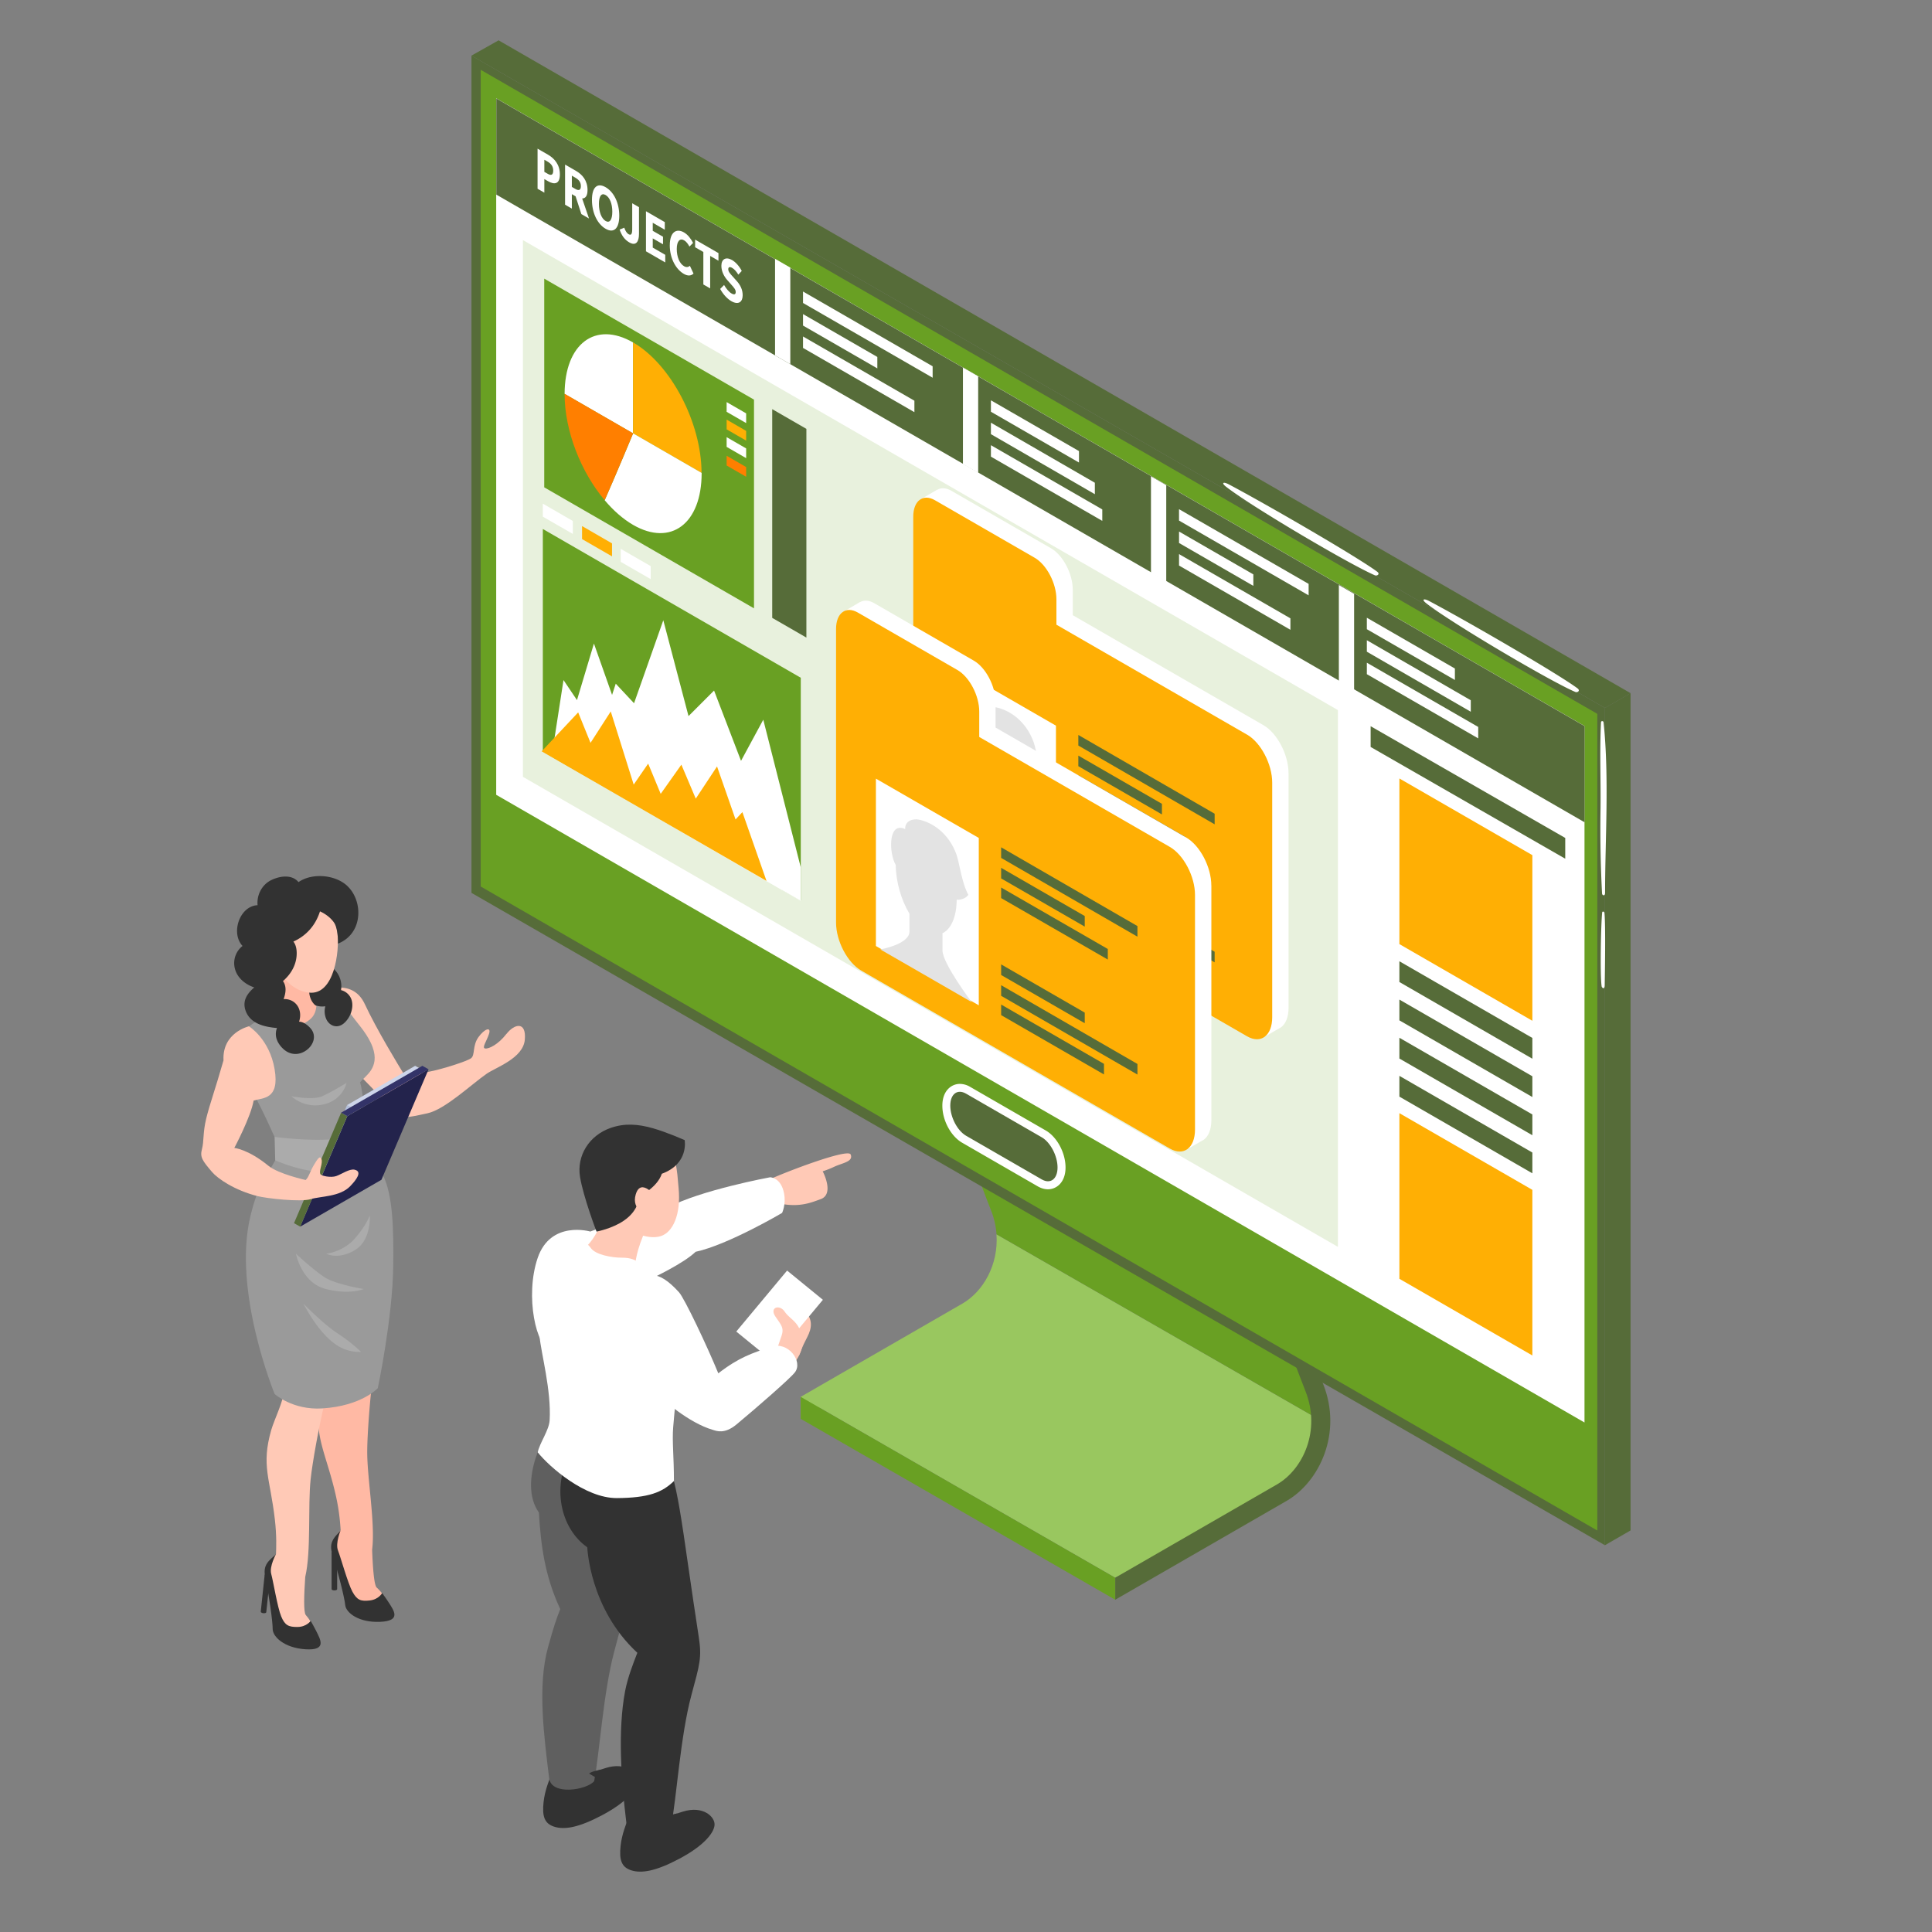 <svg width="96" height="96" fill="none" xmlns="http://www.w3.org/2000/svg"><rect width="100%" height="100%" fill="#808080" stroke="none"/><path d="M18.718 78.885c-.131-.12-.196-1.002-.227-1.88.163-1.305-.244-3.512-.244-4.86 0-.8.127-2.605.296-3.875.14-1.046.335-1.966.434-3.02.325-1.411.408-2.864.25-4.333-1.158.4-2.479.568-3.737.544-.136 1.07-.13 2.148.078 3.215.123.64.33 1.241.553 1.85.164.447.335.876.356 1.355.025.54-.48 1.409-.581 1.921-.305 1.55.34 2.499.794 4.523.18.812.216 1.404.236 1.706a2.076 2.076 0 00-.31.438c-.277.52.16.972.384 1.388.225.416.095 1.63.366 1.823.27.193 1.172.774 1.782.497.445-.202-.06-.958-.43-1.293z" fill="#FFB9A4"/><path d="M25.16 51.378c-.4.52-.864.745-1.049.721-.185-.024.062-.345.186-.72.124-.376-.215-.274-.525.158-.308.432-.155.895-.37 1.05-.216.154-1.442.544-2.09.667-.261.05-.81.19-1.141.287-.408-.661-1.47-2.412-2.045-3.65-.662-1.424-2.317-.562-2.317-.562l1.199 3.248s1.85 1.806 2.538 2.63c.373.446.826.298 1.69.113.865-.185 2.16-1.417 2.94-1.962.465-.325 1.821-.77 1.902-1.696.082-.925-.513-.802-.915-.283h-.003z" fill="#FFC9B6"/><path d="M16.518 77.242c.264.807.6 2.135.636 2.513.037.378.664.879 1.734.833 1.071-.047.68-.56.433-.952-.115-.184-.225-.327-.33-.48 0 0-.171.32-.615.37-.444.051-.633-.012-.864-.435-.231-.423-.577-1.691-.718-2.05-.139-.36.132-1.002.132-1.002h-.001c-.29.348-.613.574-.407 1.203z" fill="#323232"/><path d="M16.477 77.092v1.872c0 .034.061.063.138.063.076 0 .138-.028.138-.063v-1.44l-.276-.433z" fill="#323232"/><path d="M15.195 80.25c-.118-.133-.088-1.015-.028-1.893.3-1.28.126-3.517.269-4.859.084-.795.4-2.576.702-3.82.249-1.028.54-1.921.75-2.96.47-1.368.706-2.805.705-4.282-1.194.278-2.525.304-3.774.15-.248 1.05-.354 2.122-.261 3.204.055.65.198 1.27.356 1.898.116.461.24.906.21 1.384-.032.54-.503 1.485-.647 1.988-.506 1.771-.056 2.383.181 4.444.095.825.068 1.418.056 1.721-.192.177-.27.277-.354.402-.33.488.055.984.235 1.421.18.438-.076 1.631.173 1.851.248.22 1.084.892 1.719.681.463-.153.04-.957-.292-1.33z" fill="#FFC9B6"/><path d="M13.18 78.375c.179.83.371 2.187.369 2.567-.002.379.568.944 1.637 1.01 1.07.066.734-.485.53-.9-.094-.195-.19-.35-.278-.512 0 0-.203.299-.651.303-.448.005-.629-.078-.814-.523-.185-.445-.395-1.744-.497-2.115-.1-.37.237-.981.237-.981h-.002c-.325.316-.67.507-.531 1.152z" fill="#323232"/><path d="M13.154 78.22l-.197 1.862c-.003.035.055.069.13.077.077.007.141-.014.144-.048l.152-1.43-.23-.46z" fill="#323232"/><path d="M19.015 58.371c-.416-.804-.95-1.341-.942-1.925.012-.844.038-1.872-.18-2.665.233-.317 1.002-.7.62-1.754-.21-.583-.688-1.11-.852-1.331-.258-.35-.714-.94-1.172-1.256-.454-.313-.628-.125-1.083.073-.043.019-1.643.532-2.75 1.29-.207.143-.604.4-.74.56-.354.414-.26.766-.26 1.171 0 .029 1.255 2.29 1.868 3.702.22.505.5.795.155 1.42-.445.81-.834 1.13-1.231 2.75-.914 3.74 1.2 8.862 1.2 8.862s.891.808 2.361.716c1.964-.123 2.764-1.008 2.764-1.008s.736-3.479.766-6.075c.02-1.722 0-3.52-.522-4.529h-.002z" fill="#9A9A9A"/><path d="M16.944 49.2a1.176 1.176 0 00-.227-.912c-.26-.337-.823-.625-1.228-.383a.028.028 0 00-.01.012c-.316.06-.569.405-.56.728-.252.757.543 1.469 1.246 1.356a.964.964 0 00.053.65c.172.348.55.459.858.206.319-.262.518-.765.395-1.169a.735.735 0 00-.526-.49l-.001.001z" fill="#323232"/><path d="M14.334 50.947c.393.074.708 0 1.061-.286.26-.211.302-.473.328-.665-.17-.115-.34-.361-.36-.701-.014-.238.054-.482.06-.724-.358-.16-.686-.39-1.087-.452-.22-.035-.568-.619-.78-.714.178.51.065 1.265.027 1.57-.043.354-.127 1.095-.345 1.468.13.151.732.435 1.096.504z" fill="#FFB9A4"/><path d="M16.771 46.404c-.066-.55-.24-1.236-.697-1.597-.451-.357-.891-.374-1.435-.292-.842.125-1.489 1.41-1.255 2.48.217.989.844 2.207 1.976 2.328 1.259.136 1.512-2.08 1.41-2.919h.002z" fill="#FFC9B6"/><path d="M14.554 46.812s-.456-.51-.652-.11.176 1.083.495 1.01c.32-.073.157-.9.157-.9z" fill="#FFC9B6"/><path d="M17.273 44.036c-.6-.58-1.768-.676-2.44-.204-.316-.38-.886-.322-1.34-.107-.478.226-.742.745-.694 1.253-.898.044-1.344 1.39-.747 2.026a1.084 1.084 0 00-.413.927c.041.569.486.964.995 1.134-.35.301-.611.67-.424 1.172.239.64.946.794 1.553.845 0 .003 0 .005-.002.007-.168.444.085.82.32 1.036.354.326.806.311 1.153.055.337-.248.503-.697.224-1.051-.07-.089-.323-.361-.597-.361.205-.627-.194-1.153-.769-1.124.119-.32.15-.642-.032-.895.412-.354.691-.843.683-1.405-.003-.212-.05-.417-.165-.557.644-.292 1.097-.799 1.322-1.501.276.123.534.321.694.551.186.265.211.86.199 1.051 1.245-.488 1.265-2.092.48-2.85v-.002z" fill="#323232"/><path d="M13.645 56.493l.03 1.16s1.585.725 2.828.552c1.503-.21 1.865-.846 1.865-.846l-.29-1.405s-.126.52-1.428.644c-1.3.124-3.005-.106-3.005-.106v.001zm1.062 5.806s.269 1.442 1.481 1.75c1.213.308 1.882 0 1.882 0s-1.358-.216-1.927-.575c-.55-.347-1.435-1.175-1.435-1.175h-.001zm1.503-.001s.809-.086 1.387-.72c.577-.636.776-1.177.776-1.177s.089 1.233-.748 1.723-1.413.174-1.413.174h-.001zm-1.132 2.482s.726 1.47 1.68 2.076c.594.38 1.183.317 1.183.317s-.5-.49-1.174-.923c-.674-.433-1.688-1.47-1.688-1.47zm-.598-10.309s1.06.21 1.528 0c.5-.224 1.212-.663 1.212-.663s-.182.888-1.212 1.083a1.768 1.768 0 01-1.527-.42z" fill="#ABABAB"/><path d="M17.243 54.915l.256.144-1.963 4.601-.255-.142 1.962-4.603z" fill="#B4C0DB"/><path d="M20.884 53.103l-.256-.143-3.386 1.952.255.144 3.387-1.953z" fill="#CDD5EA"/><path d="M18.953 58.623l-4.039 2.33 2.341-5.49 4.04-2.33-2.342 5.49z" fill="#23234C"/><path d="M16.95 55.29l.305.17-2.342 5.49-.304-.172 2.342-5.489z" fill="#566C39"/><path d="M21.293 53.131l-.306-.171-4.038 2.329.304.171 4.04-2.329z" fill="#333368"/><path d="M17.619 58.12c-.256-.055-.648.227-.915.319-.268.092-.721-.009-.775-.085-.11-.156.135-.549.04-.772-.067-.16-.166-.044-.379.317-.206.352-.23.565-.4.735 0 0-1.348-.295-1.852-.707-1.02-.832-1.695-.886-1.695-.886s.819-1.536.96-2.355c.464-.143 1.298-.04 1.043-1.554-.255-1.514-1.277-2.136-1.277-2.136s-1.335.306-1.263 1.693c-.428 1.498-.678 2.155-.856 2.878-.178.722-.107 1.125-.214 1.53-.108.403.018.572.5 1.138.281.33 1.107.904 2.255 1.198.448.115 2.148.306 2.642.153.495-.152 1.459-.11 1.971-.647.31-.323.616-.73.214-.817v-.002z" fill="#FFC9B6"/><path d="M49.514 61.333l16.114 9.253c.063.826-.007 1.643-.35 2.247-.722 1.274-3.038 2.168-3.038 2.168l-6.827 3.395-14.68-8.442-.948.547v-1.092l8.037-4.635c1.033-.596 1.803-1.941 1.692-3.441z" fill="#99C75F"/><path d="M49.247 60.15c-.817-2.069-3.234-8.74-3.259-8.807l.891-.323c.012.035.65 1.79 1.377 3.773 2.983 1.784 15.17 8.814 15.17 8.814s1.303 3.232 1.697 4.484c.208.657.438 1.58.508 2.494l-16.114-9.253a4.006 4.006 0 00-.27-1.181v-.001z" fill="#69A023"/><path d="M55.414 78.396l8.037-4.635c1.3-.75 2.187-2.684 1.422-4.622-.817-2.069-3.234-8.74-3.259-8.807l.891-.322c.025.067 2.438 6.726 3.25 8.782.952 2.413-.183 4.84-1.831 5.79l-8.51 4.908v-1.094z" fill="#566C39"/><path d="M39.785 69.408l15.628 8.988v1.093L39.785 70.5v-1.092z" fill="#69A023"/><path d="M79.75 76.783V35.178L23.427 2.763v41.603L79.75 76.783z" fill="#566C39"/><path d="M23.887 44.05l55.481 32V35.47l-55.481-32v40.582z" fill="#69A023"/><path d="M24.656 39.493l54.077 31.19v-34.61L24.656 4.885v34.608z" fill="#fff"/><path d="M66.48 35.284L25.984 11.93V38.6L66.48 61.956V35.284z" fill="#E8F1DD"/><path d="M39.79 33.677l-12.817-7.392v11.06l12.817 7.393v-11.06z" fill="#69A023"/><path d="M28.462 25.886l-1.49-.86v.646l1.49.858v-.645z" fill="#fff"/><path d="M30.41 27l-1.488-.86v.647l1.489.858V27z" fill="#FFAF04"/><path d="M32.333 28.13l-1.49-.858v.646l1.49.858v-.645zm19.742 30.965c.419 0 .871-.34.871-1.081 0-.742-.432-1.523-.983-1.841l-3.76-2.169a1.01 1.01 0 00-.508-.146c-.419 0-.87.338-.87 1.082 0 .743.431 1.522.982 1.84l3.76 2.17c.169.096.34.145.508.145z" fill="#fff"/><path d="M51.764 58.604l-3.76-2.169c-.433-.25-.785-.923-.785-1.498 0-.576.353-.843.785-.593l3.76 2.168c.432.25.785.924.785 1.499 0 .575-.354.842-.785.593zM79.75 35.176l1.272-.734v41.604l-1.272.734V35.177z" fill="#566C39"/><path d="M23.426 2.764l1.348-.76 56.25 32.441-1.273.734L23.426 2.764z" fill="#566C39"/><path d="M79.68 35.893c-.01-.08-.123-.083-.127 0-.07 1.416-.007 2.839-.023 4.256a61.953 61.953 0 00.075 4.252c.006.09.15.15.15-.04 0-2.592.214-5.756-.076-8.47v.002zm.04 9.458c-.006-.057-.1-.082-.108-.014-.061.509-.113 3.097-.028 3.672.01.07.148.193.152-.05.008-.465.054-2.992-.014-3.607l-.001-.001zm-1.337-11.149c-1.026-.76-5.64-3.426-7.375-4.34-.267-.14-.392-.081-.126.125 1.32 1.024 6.22 3.903 7.396 4.396.1.042.268-.06.105-.18zm-9.953-5.796c-1.026-.76-5.64-3.426-7.375-4.34-.267-.14-.392-.081-.126.125 1.32 1.024 6.22 3.903 7.395 4.397.099.041.27-.061.106-.182z" fill="#fff"/><path d="M78.737 40.858L24.66 9.67V4.892L78.737 36.08v4.778z" fill="#566C39"/><path d="M46.342 18.769l-6.44-3.714v-.57l6.44 3.715v.569zm-2.748-1.032l-3.692-2.13v.57l3.692 2.128v-.568zm1.842 2.174l-5.534-3.191v.568l5.534 3.192v-.569zM26.71 7.387l.515.296c.328.189.595.501.595.985 0 .483-.269.52-.585.338l-.187-.108v.675l-.337-.194V7.387zm.504 1.249c.186.107.275.048.275-.16 0-.207-.1-.342-.284-.448l-.157-.09v.602l.166.095zm.864-.458l.54.311c.316.182.576.48.576.953 0 .294-.105.419-.267.42l.34.995-.38-.219-.286-.883-.186-.107v.717l-.337-.194V8.178zm.512 1.211c.177.102.273.056.273-.139s-.096-.318-.273-.42l-.175-.101v.559l.175.1v.001zm.824.545c0-.65.275-.865.679-.632.403.233.678.768.678 1.416 0 .648-.275.883-.678.65-.404-.233-.679-.783-.679-1.433v-.001zm1.011.584c0-.398-.128-.71-.332-.827-.205-.118-.333.046-.333.444 0 .397.128.728.333.846.204.118.332-.062.332-.462v-.001zm.365.89l.229-.094c.055.166.134.275.209.32.121.07.186.024.186-.241V10.1l.337.194v1.33c0 .385-.15.614-.48.422-.228-.131-.38-.337-.482-.638h.001zm1.308-.912l.935.54v.379l-.598-.346v.4l.51.294v.375l-.51-.293v.458l.621.359v.378l-.958-.553v-1.992.001zm1.184 1.691c0-.66.329-.856.707-.637.193.111.348.323.45.519l-.18.184c-.075-.136-.155-.248-.264-.311-.204-.119-.367.03-.367.43 0 .399.142.73.363.856.121.07.218.043.29-.019l.18.385c-.124.12-.289.127-.484.014-.378-.219-.696-.752-.696-1.421h.001zm1.668.334l-.41-.236v-.379l1.16.67v.378l-.412-.237v1.613l-.339-.195V12.52h.001zm.835 1.837l.194-.197c.107.184.245.349.369.42.14.081.209.048.209-.071 0-.125-.085-.214-.216-.364l-.196-.222c-.153-.17-.3-.427-.3-.716 0-.33.22-.466.532-.286.172.1.353.295.481.54l-.17.185c-.1-.158-.192-.27-.311-.338-.118-.067-.19-.042-.19.071 0 .123.098.222.227.367l.192.214c.182.202.297.43.297.711 0 .33-.207.498-.565.292-.195-.113-.401-.33-.553-.607v.002zm2.727 3.3l.758.437v-4.797l-.758-.438v4.798zm15.102 4.756l-4.376-2.523v.568l4.376 2.524v-.57zm.789 1.574l-5.165-2.984v.569l5.165 2.983v-.568zm.369 1.325l-5.534-3.192v.569l5.534 3.192v-.57zm-6.924-2.253l.757.437V18.7l-.757-.437v4.798zm17.177 6.522l-6.44-3.715V25.3l6.44 3.713v.57zm-2.747-1.041l-3.692-2.129v.569l3.692 2.13v-.57zm1.842 2.184l-5.534-3.192v.569l5.534 3.192v-.57zm-6.929-2.257l.759.437v-4.798l-.759-.437v4.798zm15.102 4.751l-4.375-2.524v.57l4.375 2.523v-.57zm.789 1.577l-5.164-2.983v.57l5.164 2.983v-.57zm.37 1.326l-5.534-3.192v.57l5.534 3.19v-.568zm-6.925-2.255l.758.438v-4.797l-.758-.438v4.797zm-2.501 4.551c0-.915-.562-1.99-1.25-2.386l-9.471-5.463v-1.263c0-.792-.486-1.72-1.081-2.063l-4.952-2.857c-.268-.154-.51-.158-.7-.05l-.002-.006-.89.523.29.858.22-.144V39.79c0 .915.563 1.99 1.25 2.386l14.945 8.62.474.707.793-.457.01-.006c.225-.172.366-.507.366-.963v-11.66l-.002.001z" fill="#fff"/><path d="M61.965 36.504l-9.472-5.463v-1.264c0-.791-.486-1.719-1.08-2.062l-4.953-2.857c-.595-.343-1.081.024-1.081.816V40.26c0 .916.563 1.99 1.25 2.387l15.336 8.845c.687.396 1.25-.029 1.25-.944v-11.66c0-.915-.563-1.99-1.25-2.386z" fill="#FFAF04"/><path d="M47.36 33.11l5.11 2.948v8.316l-5.11-2.947V33.11z" fill="#fff"/><path d="M53.582 44.333l5.11 2.947v.527l-5.11-2.947v-.527zm4.154.407l-4.154-2.395v.525l4.154 2.397v-.527zm0-4.799l-4.154-2.395v.526l4.154 2.396v-.527zm1.146 1.635l-5.3-3.054v.526l5.3 3.054v-.526zm-5.3 1.803l6.773 3.913v.526l-6.773-3.913v-.526zm0-6.859l6.773 3.913v.527l-6.773-3.914v-.526z" fill="#566C39"/><path d="M50.668 41.655v-.862c.419-.197.7-.8.706-1.672.094.032.439-.021.578-.239-.33-.597-.448-1.614-.593-2.01-.393-1.075-1.21-1.583-1.845-1.72-.295-.065-.72.04-.7.466-.859-.403-.813 1.2-.47 1.781.011.856.28 1.756.682 2.425v.885c0 .635-1.448.888-1.448.888l2.087 1.203.364.21 2.087 1.204s-1.448-1.924-1.448-2.559z" fill="#E3E3E3"/><path d="M60.19 44.001c0-.915-.562-1.99-1.25-2.386l-9.471-5.463V34.89c0-.792-.486-1.72-1.081-2.063l-4.952-2.857c-.268-.154-.51-.158-.7-.05l-.002-.006-.89.523.29.858.22-.144v14.223c0 .915.563 1.99 1.25 2.386l14.945 8.62.474.707.793-.457.01-.006c.225-.172.366-.506.366-.963V44l-.001.001z" fill="#fff"/><path d="M58.129 42.083l-9.471-5.463v-1.264c0-.791-.487-1.719-1.082-2.062l-4.952-2.857c-.595-.342-1.081.024-1.081.816V45.84c0 .916.563 1.99 1.25 2.387l15.336 8.845c.687.396 1.25-.029 1.25-.944V44.469c0-.916-.563-1.99-1.25-2.386z" fill="#FFAF04"/><path d="M43.523 38.69l5.112 2.947v8.316l-5.112-2.947V38.69z" fill="#fff"/><path d="M49.746 49.915l5.11 2.947v.527l-5.11-2.948v-.526zm4.154.401l-4.154-2.396v.527l4.154 2.396v-.527zm0-4.799l-4.154-2.396v.527l4.154 2.395v-.526zm1.145 1.637L49.746 44.1v.525l5.3 3.055v-.527zm-5.299 1.8l6.773 3.914v.526l-6.773-3.913v-.527zm0-6.852l6.773 3.914v.527l-6.773-3.914v-.526z" fill="#566C39"/><path d="M46.832 47.234v-.862c.419-.197.7-.8.706-1.672.094.032.44-.02.578-.239-.33-.597-.448-1.614-.593-2.01-.393-1.075-1.21-1.583-1.845-1.72-.295-.065-.72.04-.7.466-.859-.403-.812 1.2-.47 1.781.011.856.28 1.756.682 2.425v.885c0 .635-1.448.888-1.448.888l2.088 1.203.364.21 2.087 1.204s-1.448-1.924-1.448-2.559h-.001z" fill="#E3E3E3"/><path d="M39.787 43.09l-1.86-7.328-1.106 2.044-1.34-3.494-1.269 1.27-1.253-4.762-1.454 4.124-.909-.972-1.506 4.6 10.697 6.189V43.09z" fill="#fff"/><path d="M27.535 36.798L28 33.792l.67.996.842-2.81 1.431 4.05.704-1.15.545 1.46.834-.853.597 1.455L35 35.786l1.417 2.988 1.045-.851 1.42 6.313-5.162-2.98-6.185-4.458z" fill="#fff"/><path d="M26.914 37.332l1.815-1.934.614 1.514 1.005-1.561 1.14 3.635.719-1.043.623 1.503 1.027-1.45.715 1.688 1.057-1.6.92 2.634.34-.364 1.198 3.419-11.173-6.441z" fill="#FFAF04"/><path d="M37.466 19.858v10.37l-10.423-6.012v-10.37l10.423 6.012z" fill="#69A023"/><path d="M38.371 20.332v10.37l1.698.979V21.31l-1.698-.979z" fill="#566C39"/><path d="M37.076 21.023l-.97-.56v-.483l.97.56v.483z" fill="#fff"/><path d="M37.076 21.894l-.97-.56v-.483l.97.56v.483z" fill="#FFAF04"/><path d="M37.076 22.765l-.97-.56v-.483l.97.56v.483z" fill="#fff"/><path d="M37.076 23.69l-.97-.56v-.483l.97.56v.483z" fill="#FF7F00"/><path d="M31.458 17.017c-1.876-1.083-3.397.061-3.403 2.555l3.403 1.963v-4.518z" fill="#fff"/><path d="M34.86 23.496c-.006-2.5-1.527-5.4-3.403-6.481v4.518l3.404 1.964v-.001z" fill="#FFAF04"/><path d="M34.864 23.498l-3.403-1.964s-.86 2.067-1.414 3.323c.431.511.91.934 1.414 1.226 1.88 1.084 3.403-.067 3.403-2.571v-.015z" fill="#fff"/><path d="M28.055 19.568v.016c0 1.832.816 3.878 1.99 5.27.555-1.256 1.413-3.322 1.413-3.322l-3.403-1.964z" fill="#FF7F00"/><path d="M69.535 47.765l6.607 3.81v1.032l-6.607-3.811v-1.031zm-1.429-11.68v1.031l9.67 5.553v-1.032l-9.67-5.552z" fill="#566C39"/><path d="M69.535 38.682l6.607 3.81v8.23l-6.607-3.81v-8.23zm0 16.631l6.607 3.81v8.23l-6.607-3.81v-8.23z" fill="#FFAF04"/><path d="M69.535 49.669l6.607 3.81v1.032l-6.607-3.81v-1.032zm0 1.897l6.607 3.811v1.032l-6.607-3.811v-1.032zm0 1.893l6.607 3.81v1.032l-6.607-3.81v-1.032z" fill="#566C39"/><path d="M39.999 65.147c.382.398.362.824.108 1.302-.254.479-.405.902-.405.902l-.714-1.102 1.01-1.102z" fill="#FFC9B6"/><path d="M38.365 67.616l-1.78-1.452 2.526-3.03 1.778 1.452-2.524 3.03z" fill="#fff"/><path d="M39.273 67.937s.813-.74.562-1.617c-.2-.698-.585-.763-.845-1.146-.253-.375-.765-.212-.465.236.3.449.449.567.3.994-.15.427-.403 1.213-.403 1.213l.852.32zm-1.29-8.533a2.447 2.447 0 00-.264-.53c.117-.073.257-.15.436-.232.885-.412 3.982-1.592 4.113-1.278.147.352-.386.418-.796.602a4.575 4.575 0 01-.593.235s.605 1.134-.105 1.386c-.44.157-.998.404-1.937.235a2.07 2.07 0 00-.755.024 2.124 2.124 0 00-.098-.442h-.001z" fill="#FFC9B6"/><path d="M38.266 58.498s.546 0 .696.814c.1.54-.1.957-.1.957s-2.684 1.585-4.297 1.932c-.607.582-2.058 1.258-2.316 1.393-.258.136-4.132 3.587-4.865 3.495-.733-.091-1.312-2.684-.669-4.578.644-1.894 2.615-1.317 2.615-1.317s2.245-.835 3.842-1.184c1.616-.873 5.093-1.512 5.093-1.512h.001z" fill="#fff"/><path d="M27.39 88.177c-.094.266-.315.771-.38 1.366-.077.701.041 1.063.515 1.22.509.168 1.22.058 2.406-.574 1.186-.63 1.704-1.255 1.746-1.662.042-.406-.555-.997-1.578-.677-1.024.32-1.545.561-1.545.561l-1.162-.235-.002.001z" fill="#323232"/><path d="M30.63 74.045c-.12-.767-.109-1.84-.432-2.543.177-.098-2.021-.458-2.67-.587-.328-.066-1.845 2.711-.75 4.243.094 1.613.29 3.15 1.06 4.796-.211.545-.314.838-.609 1.904-.532 1.92-.192 4.456.058 6.5.107.878 1.863.588 2.235.15.26-1.284.449-4.404 1.001-6.45.417-1.546.524-1.867.366-2.894-.365-2.364-.181-4.621-.258-5.12z" fill="#5F5F5F"/><path d="M29.273 88.128c.11.085.595.284.887.653.293.37.612.067.402-.307-.21-.374-.754-.53-.754-.53s-.434.078-.535.184zm1.945 2.217c-.093.266-.314.77-.38 1.366-.077.701.041 1.062.515 1.22.509.168 1.22.058 2.406-.573 1.186-.63 1.704-1.255 1.746-1.662.042-.406-.555-.997-1.578-.677-1.024.32-1.544.561-1.544.561l-1.163-.235h-.002z" fill="#323232"/><path d="M33.966 76.216c-.12-.766-.382-2.611-.705-3.315.177-.097-1.692.551-2.34.42-.55-.11-2.146-1.808-2.152-1.745-1.44 1.713-1.118 4.23.41 5.306.012.009.094 3.021 2.49 5.244-.21.546-.476 1.214-.608 1.905-.372 1.957-.192 4.457.058 6.501.107.878 1.864.588 2.235.15.26-1.284.449-4.405 1.001-6.451.417-1.545.524-1.866.366-2.892-.364-2.364-.676-4.624-.755-5.123z" fill="#323232"/><path d="M33.102 90.297c.109.085.594.283.886.653.293.37.612.067.403-.307-.21-.374-.754-.53-.754-.53s-.435.078-.535.184z" fill="#323232"/><path d="M32.836 56.755c-.625-.424-1.404-.37-2.064.029-.628.38-.888.858-.915 1.369-.01.17.03.899.11 1.106.236.624.445 1.013.75 1.398.39.489 1.436.981 2.116.766.604-.193 1.011-1.076.886-2.385-.09-.936-.062-1.725-.883-2.283z" fill="#FFC9B6"/><path d="M31.102 62.606c-1.753-.853-2.3-1.749-3.513-.683-.753.661-.881 3.362-.778 4.485.076.843.587 2.666.501 4.161-.028.5-.5 1.134-.593 1.596.582.728 2.354 2.283 3.934 2.274 1.58-.01 2.263-.286 2.834-.848.002-1.21-.095-1.956-.037-2.676.167-2.085.456-3.763.528-5.055.096-1.739-.834-2.26-2.876-3.255v.001z" fill="#fff"/><path d="M30.018 59.479s-.1.993-.245 1.455c-.21.66-.745 1.109-.745 1.109s-.59.885.389 1.304c.978.419 2.142-.44 2.142-.44s.006-.538.38-1.462c.27-.671-1.921-1.968-1.921-1.968v.002z" fill="#FFC9B6"/><path d="M34.02 56.653s.225 1.172-1.134 1.67c-.236.706-1.137 1.127-1.137 1.127s.038.66-.741 1.197c-.592.409-1.367.55-1.367.55s-.653-1.706-.82-2.72c-.17-1.042.443-2.063 1.537-2.437.682-.232 1.334-.194 2.098.026.714.205 1.565.587 1.565.587h-.002z" fill="#323232"/><path d="M31.588 59.354c-.23.788.582 1.016.582 1.016l.461-.855s-.782-1.053-1.043-.161z" fill="#FFC9B6"/><path d="M28.45 71.502s1.171 1.197 2.275 1.286c1.105.09 1.526-.005 1.526-.005s-.723-.552-1.554-.707c-.832-.155-2.248-.574-2.248-.574zm6.982-.449c.164.046.563.225 1.16-.27.964-.801 2.671-2.283 2.907-2.593.418-.548-.346-1.56-1.187-1.27-.946.325-1.562.505-2.62 1.32-.547-1.335-1.679-3.726-1.952-4.027-1.076-1.188-1.636-.96-2.16-.323-.472.573-.73 1.832-.754 2.924-.024 1.093.149 1.956.719 2.215.57.257.58.233 1.168.266.142.202 1.521 1.418 2.718 1.757zm-6.525-9.295c-.371.135-.847.887.038 1.58.886.692 1.82.111 2.179-.067.358-.177.83-.243.83-.243s-.166-.54-1.04-.534c-.527.003-1.32-.15-1.552-.474-.162-.226-.314-.313-.456-.262h.002z" fill="#fff"/></svg>